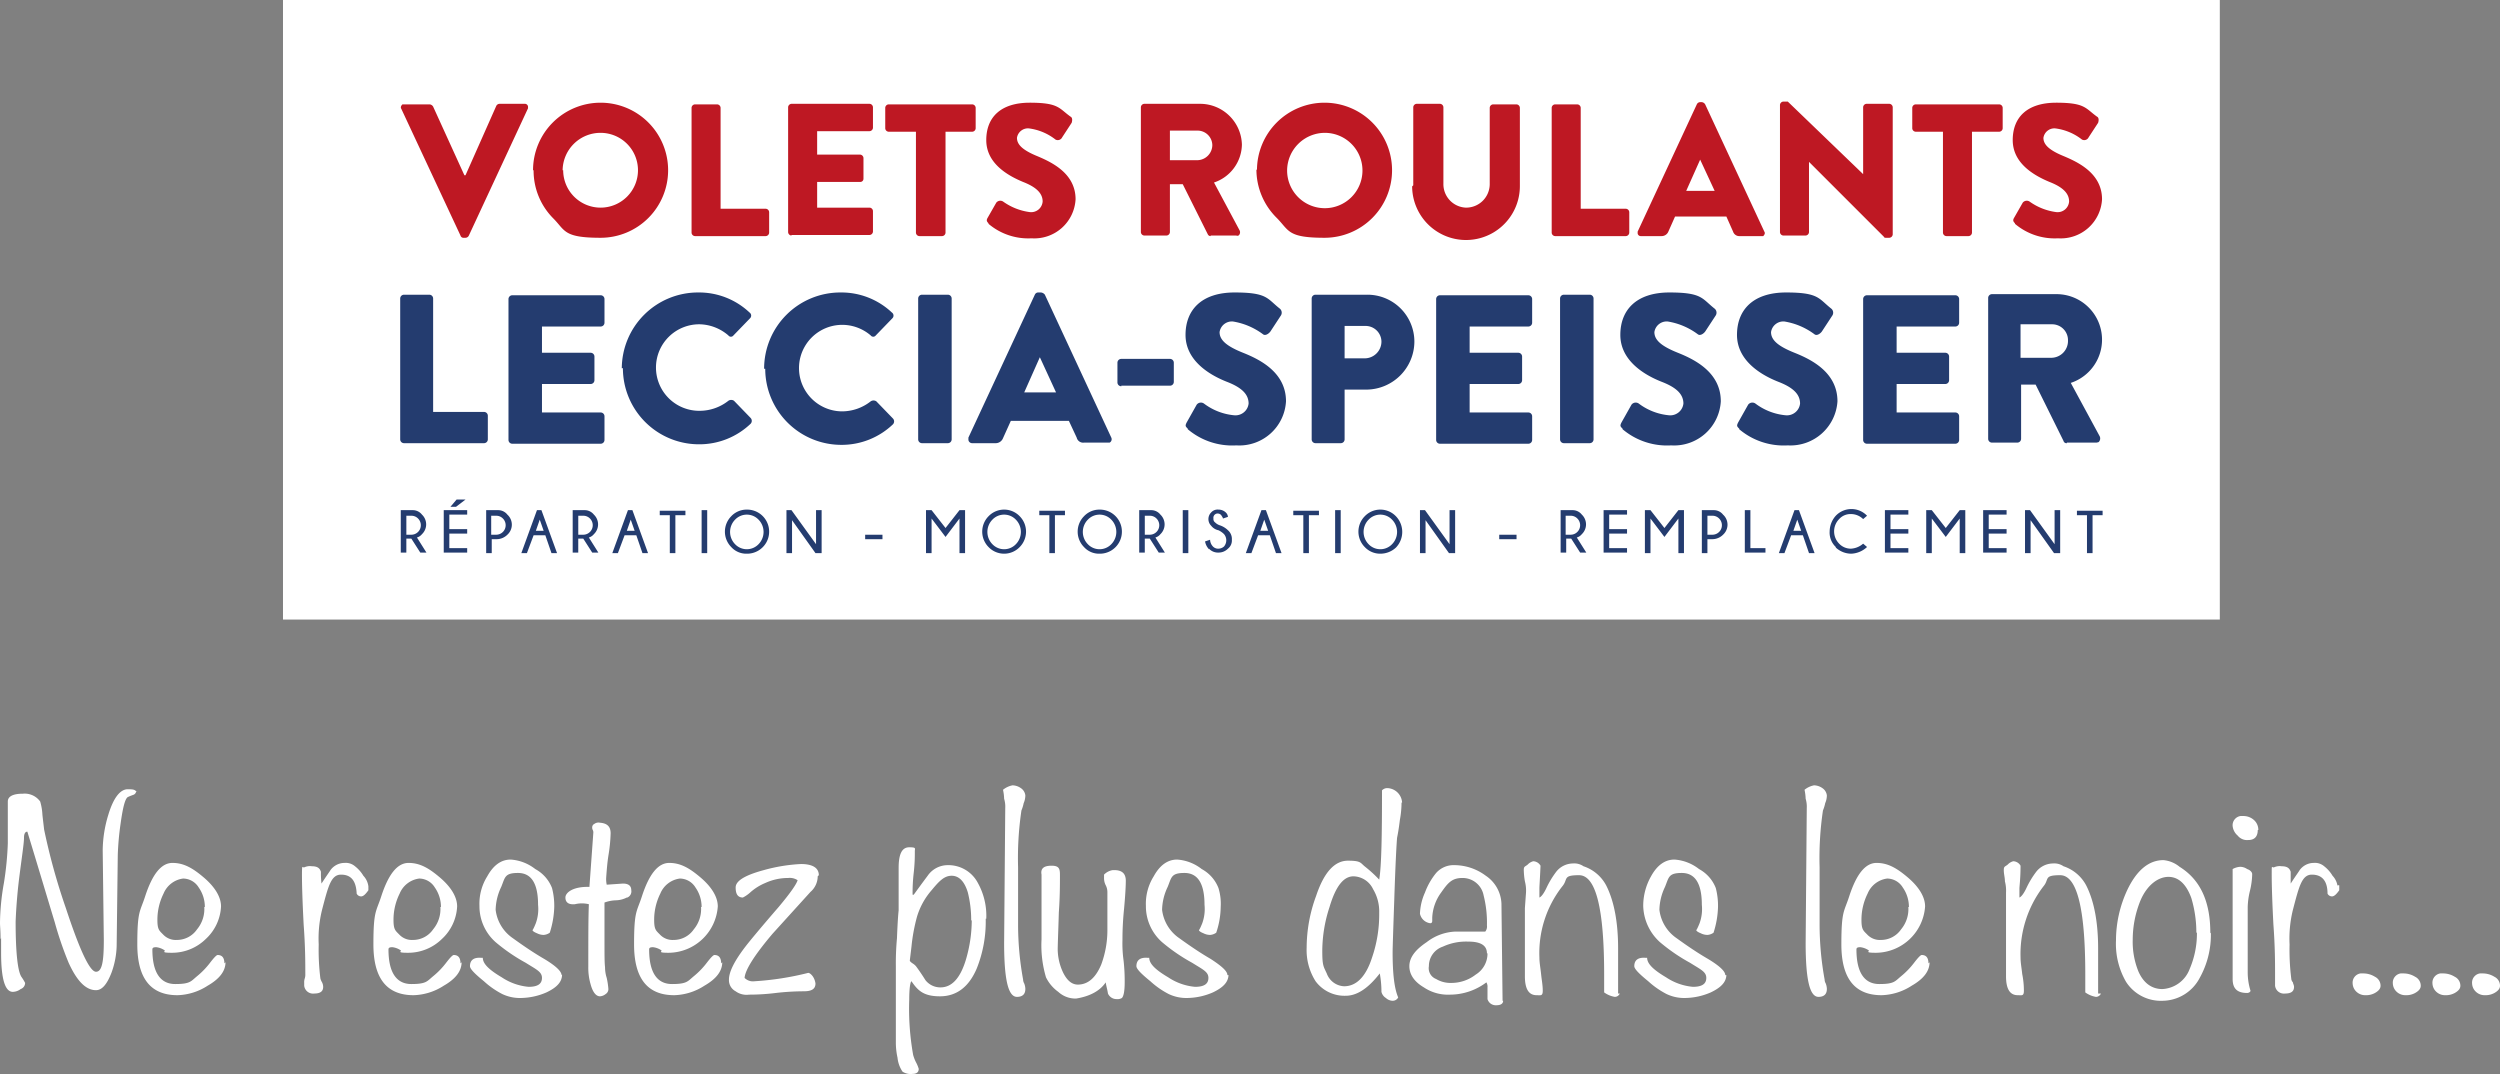 <svg xmlns="http://www.w3.org/2000/svg" width="447.9" height="192.423" viewBox="0 0 447.9 192.423">
  <rect x="0" y="0" width="447.9" height="192.423" fill="#808080" stroke="none"/>
  <g id="Groupe_813" data-name="Groupe 813" transform="translate(-160.8 -143.8)">
    <g id="Groupe_800" data-name="Groupe 800">
      <rect id="Rectangle_831" data-name="Rectangle 831" width="347" height="111" transform="translate(211.5 143.8)" fill="#fff"/>
      <path id="elem" d="M489.7,241.8a3.552,3.552,0,0,1-1.1-2.8,4.3,4.3,0,0,1,1.1-2.8,3.867,3.867,0,0,1,5.6,0l-.7.6a3.1,3.1,0,0,0-2.2-.9,2.724,2.724,0,0,0-2.1.9,3.139,3.139,0,0,0,0,4.4,2.878,2.878,0,0,0,2.1.9,3.6,3.6,0,0,0,2.2-.9l.7.6a4.417,4.417,0,0,1-2.8,1.2,4.1,4.1,0,0,1-2.8-1.1h0Zm-84.4,0a3.924,3.924,0,0,1,0-5.5h0a3.866,3.866,0,0,1,5.6,0,4.047,4.047,0,0,1,0,5.6,4.106,4.106,0,0,1-2.8,1.1,3.784,3.784,0,0,1-2.8-1.2h0Zm.7-4.9a3.139,3.139,0,0,0,0,4.4,2.9,2.9,0,0,0,4.2,0h0a3.139,3.139,0,0,0,0-4.4,2.9,2.9,0,0,0-4.2,0Zm-51,4.9a3.924,3.924,0,0,1,0-5.5h0a3.784,3.784,0,0,1,2.8-1.2,3.95,3.95,0,0,1,.1,7.9h-.1a3.631,3.631,0,0,1-2.8-1.2Zm.7-4.9a3.139,3.139,0,0,0,0,4.4,2.9,2.9,0,0,0,4.2,0h0a3.139,3.139,0,0,0,0-4.4,2.9,2.9,0,0,0-4.2,0Zm-17.8,4.9a3.924,3.924,0,0,1,0-5.5h0a3.866,3.866,0,0,1,5.6,0,3.924,3.924,0,0,1,0,5.5h0a3.866,3.866,0,0,1-5.6,0Zm.7-4.9a3.139,3.139,0,0,0,0,4.4,2.9,2.9,0,0,0,4.2,0h0a3.139,3.139,0,0,0,0-4.4,2.9,2.9,0,0,0-4.2,0Zm-46.8,4.9a3.924,3.924,0,0,1,0-5.5h0a3.784,3.784,0,0,1,2.8-1.2,3.95,3.95,0,0,1,.1,7.9h-.1a3.631,3.631,0,0,1-2.8-1.2Zm.7-4.9a3.139,3.139,0,0,0,0,4.4,2.9,2.9,0,0,0,4.2,0h0a3.139,3.139,0,0,0,0-4.4,2.9,2.9,0,0,0-4.2,0Zm84.9,5.3a2.666,2.666,0,0,1-.7-1.4l.9-.3a1.845,1.845,0,0,0,.5,1.2,1.284,1.284,0,0,0,1,.4,1.528,1.528,0,0,0,1-.4,1.713,1.713,0,0,0,0-2.2,3.591,3.591,0,0,0-1-.7h0a2.223,2.223,0,0,1-1.3-.8,1.69,1.69,0,0,1,0-2.4,1.535,1.535,0,0,1,1.3-.5,1.9,1.9,0,0,1,1.3.5,1.234,1.234,0,0,1,.4.8l-.9.3c0-.2-.2-.4-.3-.6a.864.864,0,0,0-.6-.3.765.765,0,0,0-.8.9h0a.745.745,0,0,0,.3.7,2.178,2.178,0,0,0,.8.5,3.765,3.765,0,0,1,1.5.9,2.06,2.06,0,0,1,.7,1.7,1.865,1.865,0,0,1-.7,1.6,2.342,2.342,0,0,1-1.7.7,2.193,2.193,0,0,1-1.7-.7h0Zm138.7.7v-7.7h4.2v.8h-3.2v2.6h3.2v.8h-3.2V242h3.2v.8h-4.2Zm-17.6,0v-7.7h4.2v.8h-3.2v2.6h3.2v.8h-3.2V242h3.2v.8h-4.2Zm-50.4,0v-7.7h4.2v.8h-3.2v2.6h3.2v.8h-3.2V242h3.2v.8h-4.2Zm-207.8,0v-7.7h4.2v.8h-3.2v2.6h3.2v.8h-3.2V242h3.2v.8h-4.2Zm288.5,0-4.2-5.9v5.9h-1v-7.7h.9l4.4,6.1v-6.1h1v7.7h-1.1Zm-16.9,0v-6.2l-2.5,3.3-2.5-3.3v6.2h-1v-7.7h1l2.5,3.2,2.5-3.2h1v7.7h-1Zm-27,0-1.1-3.2h-2.1l-1.2,3.2h-1l2.8-7.7h.8l2.8,7.7h-1Zm-2.9-4h1.5l-.7-2-.7,2h0Zm-8.6,4v-7.7h1V242h2.7v.8h-3.7Zm-7.7,0v-7.7h2.2a2.088,2.088,0,0,1,1.6.8,2.425,2.425,0,0,1,0,3.6,2.732,2.732,0,0,1-1.9.8h-.9v2.5h-1Zm1-6.8v3.5h.9a1.7,1.7,0,0,0,1.2-2.9,1.656,1.656,0,0,0-1.2-.5h-.9Zm-5.2,6.8v-6.2L459,240l-2.5-3.3v6.2h-1v-7.7h1l2.5,3.2,2.5-3.2h1v7.7Zm-21.1,0v-7.7h2.2a2.088,2.088,0,0,1,1.6.8,2.416,2.416,0,0,1,0,3.5h0a1.8,1.8,0,0,1-.9.6l1.7,2.7h-1.1l-1.6-2.5h-.9v2.5h-1Zm.9-6.8v3.5h.9a1.7,1.7,0,0,0,1.2-2.9,1.656,1.656,0,0,0-1.2-.5h-.9Zm-20.9,6.8-4.2-5.9v5.9h-1v-7.7h.9l4.4,6.1v-6.1h1v7.7h-1.1Zm-20.4,0v-7.7h1v7.7Zm-10.6,0-1.1-3.2h-2.1l-1.2,3.2h-1l2.8-7.7h.8l2.8,7.7h-1Zm-2.9-4H388l-.7-2-.7,2h0Zm-13.8,4v-7.7h1v7.7Zm-7.8,0v-7.7h2.2a2.088,2.088,0,0,1,1.6.8,2.416,2.416,0,0,1,0,3.5h0a1.8,1.8,0,0,1-.9.6l1.7,2.7h-1.1l-1.6-2.5h-.9v2.5h-1Zm1-6.8v3.5h.9a1.7,1.7,0,0,0,1.2-2.9,1.656,1.656,0,0,0-1.2-.5h-.9Zm-33.2,6.8v-6.2l-2.5,3.3-2.5-3.3v6.2h-1v-7.7h1l2.5,3.2,2.5-3.2h1v7.7Zm-25.8,0-4.2-5.9v5.9h-1v-7.7h.9l4.4,6.1v-6.1h1v7.7h-1.1Zm-20.4,0v-7.7h1v7.7Zm-10.6,0-1.1-3.2h-2.1l-1.2,3.2h-1l2.8-7.7h.8l2.8,7.7h-1Zm-2.9-4h1.5l-.7-2-.7,2h0Zm-9.6,4v-7.7h2.2a2.088,2.088,0,0,1,1.6.8,2.416,2.416,0,0,1,0,3.5h0a1.8,1.8,0,0,1-.9.6l1.7,2.7h-1.1l-1.6-2.5h-.9v2.5h-1Zm1-6.8v3.5h.9a1.7,1.7,0,0,0,1.2-2.9,1.656,1.656,0,0,0-1.2-.5h-.9Zm-4.8,6.8-1.1-3.2h-2.1l-1.2,3.2h-1l2.8-7.7h.8l2.8,7.7h-1Zm-2.9-4h1.5l-.7-2-.7,2h0Zm-8.8,4v-7.7h2.2a2.088,2.088,0,0,1,1.6.8,2.425,2.425,0,0,1,0,3.6,2.732,2.732,0,0,1-1.9.8h-.9v2.5h-1Zm.9-6.8v3.5h.9a1.7,1.7,0,0,0,1.2-2.9,1.656,1.656,0,0,0-1.2-.5h-.9Zm-16.2,6.8v-7.7h2.2a2.088,2.088,0,0,1,1.6.8,2.416,2.416,0,0,1,0,3.5h0a1.8,1.8,0,0,1-.9.6l1.7,2.7h-1.1l-1.6-2.5h-.9v2.5h-1Zm1-6.8v3.5h.9a1.7,1.7,0,0,0,1.2-2.9,1.656,1.656,0,0,0-1.2-.5h-.9Zm301.1,6.8v-6.8h-1.8v-.8h4.6v.8h-1.8v6.8Zm-140.4,0v-6.8h-1.8v-.8h4.6v.8h-1.8v6.8h-1Zm-45.5,0v-6.8H347v-.8h4.6v.8h-1.8v6.8h-1Zm-68,0v-6.8H279v-.8h4.6v.8h-1.8v6.8h-1Zm148.6-2.5v-.8h3.1v.8Zm-113.6,0v-.8h3.1v.8ZM520.3,235.2ZM502.6,235.2ZM452.2,235.2ZM244.5,235.2Zm-3-.6,1.1-1.3h1.6l-1.7,1.3h-1Z" fill="#243c6f"/>
      <path id="elem-2" data-name="elem" d="M472.4,220.6c-.4-.4-.5-.5-.2-1.1h0l1.8-3.2a.948.948,0,0,1,1.3-.2,10.592,10.592,0,0,0,5.4,2.1,2.366,2.366,0,0,0,2.6-2.1h0c0-1.7-1.3-2.9-3.9-3.9-3.3-1.3-7.4-3.9-7.4-8.4s2.9-7.6,8.8-7.6,5.8,1.1,8.1,2.9a.942.942,0,0,1,.2,1.2l-1.9,2.9c-.3.4-.9.8-1.3.5a12.32,12.32,0,0,0-5.4-2.3,2.227,2.227,0,0,0-2.4,1.9c0,1.4,1.2,2.5,4.2,3.7s7.7,3.5,7.7,8.7a8.442,8.442,0,0,1-8.8,7.9H481a12.327,12.327,0,0,1-8.6-2.9h0Zm-20.9,0c-.4-.4-.5-.5-.2-1.1h0l1.8-3.2a.948.948,0,0,1,1.3-.2,10.592,10.592,0,0,0,5.4,2.1,2.366,2.366,0,0,0,2.6-2.1h0c0-1.7-1.3-2.9-3.9-3.9-3.3-1.3-7.4-3.9-7.4-8.4s2.9-7.6,8.8-7.6,5.8,1.1,8.1,2.9a.942.942,0,0,1,.2,1.2l-1.9,2.9c-.3.4-.9.8-1.3.5a12.32,12.32,0,0,0-5.4-2.3,2.227,2.227,0,0,0-2.4,1.9c0,1.4,1.2,2.5,4.2,3.7s7.7,3.5,7.7,8.7a8.38,8.38,0,0,1-8.8,7.9h-.2a12.327,12.327,0,0,1-8.6-2.9h0Zm-77.9,0c-.4-.4-.5-.5-.2-1.1h0l1.8-3.2a.948.948,0,0,1,1.3-.2,10.592,10.592,0,0,0,5.4,2.1,2.366,2.366,0,0,0,2.6-2.1h0c0-1.7-1.3-2.9-3.9-3.9-3.3-1.3-7.4-3.9-7.4-8.4s2.9-7.6,8.8-7.6,5.8,1.1,8.1,2.9a.942.942,0,0,1,.2,1.2l-1.9,2.9c-.3.4-.9.8-1.3.5a12.32,12.32,0,0,0-5.4-2.3,2.227,2.227,0,0,0-2.4,1.9c0,1.4,1.2,2.5,4.2,3.7s7.7,3.5,7.7,8.7a8.38,8.38,0,0,1-8.8,7.9h-.2a12.327,12.327,0,0,1-8.6-2.9h0Zm-75.9-10.7a13.657,13.657,0,0,1,13.7-13.7h0a13.174,13.174,0,0,1,9.2,3.6.668.668,0,0,1,.1,1h0l-3,3.1a.561.561,0,0,1-.9,0,7.844,7.844,0,0,0-5.1-1.9,7.75,7.75,0,1,0,0,15.5,8.324,8.324,0,0,0,5.1-1.8.908.908,0,0,1,1,0l3,3.1a.758.758,0,0,1,0,1,13.271,13.271,0,0,1-9.2,3.7,13.636,13.636,0,0,1-13.7-13.6h0c0-.1-.2,0-.2,0Zm-25.5,0a13.657,13.657,0,0,1,13.7-13.7h0a13.174,13.174,0,0,1,9.2,3.6.668.668,0,0,1,.1,1h0l-3,3.1a.561.561,0,0,1-.9,0h0a8.155,8.155,0,0,0-5.1-2,7.751,7.751,0,1,0,0,15.5,8.324,8.324,0,0,0,5.1-1.8.908.908,0,0,1,1,0l3,3.1a.758.758,0,0,1,0,1,13.271,13.271,0,0,1-9.2,3.7,13.636,13.636,0,0,1-13.7-13.6h0c0-.1-.2,0-.2,0Zm223.1,13.4a.684.684,0,0,1-.7-.7V197.4a.684.684,0,0,1,.7-.7h15.8a.684.684,0,0,1,.7.7v4.2a.684.684,0,0,1-.7.7H500.6V207h8.7a.684.684,0,0,1,.7.7v4.2a.684.684,0,0,1-.7.7h-8.7v5.1h10.5a.684.684,0,0,1,.7.7v4.2a.684.684,0,0,1-.7.7H495.3Zm-76.5,0a.684.684,0,0,1-.7-.7V197.4a.684.684,0,0,1,.7-.7h15.8a.684.684,0,0,1,.7.7v4.2a.684.684,0,0,1-.7.7H424.1V207h8.7a.684.684,0,0,1,.7.7v4.2a.684.684,0,0,1-.7.7h-8.7v5.1h10.5a.684.684,0,0,1,.7.7v4.2a.684.684,0,0,1-.7.7H418.8Zm-166.2,0a.684.684,0,0,1-.7-.7V197.4a.684.684,0,0,1,.7-.7h15.8a.684.684,0,0,1,.7.7v4.2a.684.684,0,0,1-.7.7H257.9V207h8.7a.684.684,0,0,1,.7.7v4.2a.684.684,0,0,1-.7.7h-8.7v5.1h10.5a.684.684,0,0,1,.7.7v4.2a.684.684,0,0,1-.7.7H252.6Zm143.9-.1a.684.684,0,0,1-.7-.7V197.3a.684.684,0,0,1,.7-.7h9.2a8.408,8.408,0,0,1,8.5,8.4,8.644,8.644,0,0,1-8.5,8.6h-4v8.9a.684.684,0,0,1-.7.7Zm5.2-15.2h3.6a3.009,3.009,0,0,0,3-3h0a2.842,2.842,0,0,0-3-2.8h-3.6ZM335,223.2a.669.669,0,0,1-.7-.6v-.4h0l11.9-25.6a.67.67,0,0,1,.7-.4h.4a1.012,1.012,0,0,1,.7.4l11.9,25.6a.687.687,0,0,1-.3.9H355a1.187,1.187,0,0,1-1.3-.9l-1.4-3H341.9l-1.4,3.1a1.416,1.416,0,0,1-1.4.9H335Zm9.2-9.1H350l-2.9-6.3h0l-2.8,6.3Zm-111,9.1a.684.684,0,0,1-.7-.7V197.3a.684.684,0,0,1,.7-.7h4.5a.684.684,0,0,1,.7.7v20.3h9.1a.684.684,0,0,1,.7.7v4.2a.684.684,0,0,1-.7.7Zm297.9,0a.548.548,0,0,1-.6-.4l-5-10.1h-2.6v9.7a.684.684,0,0,1-.7.7h-4.5a.684.684,0,0,1-.7-.7V197.2h0a.684.684,0,0,1,.7-.7h11.4a8.156,8.156,0,0,1,2.7,15.9L537,222a.919.919,0,0,1-.2,1,2.266,2.266,0,0,1-.4.1h-5.3Zm-8.3-15.3h5.6a3.014,3.014,0,0,0,2.9-3.1,2.84,2.84,0,0,0-2.9-2.9h-5.6v5.9h0ZM441,223.2a.684.684,0,0,1-.7-.7V197.3a.684.684,0,0,1,.7-.7h4.6a.684.684,0,0,1,.7.7v25.2a.684.684,0,0,1-.7.7Zm-115,0a.684.684,0,0,1-.7-.7V197.3a.684.684,0,0,1,.7-.7h4.6a.684.684,0,0,1,.7.7v25.2a.684.684,0,0,1-.7.7ZM361.7,213a.684.684,0,0,1-.7-.7h0v-3.5a.684.684,0,0,1,.7-.7h8.7a.684.684,0,0,1,.7.7h0v3.4a.684.684,0,0,1-.7.7h-8.7Z" fill="#243c6f"/>
      <path id="elem-3" data-name="elem" d="M521.8,183.8c-.3-.3-.4-.5-.2-.9h0l1.6-2.8a.925.925,0,0,1,1.2-.2,10.559,10.559,0,0,0,4.8,1.9,2.061,2.061,0,0,0,2.3-1.9h0c0-1.5-1.2-2.6-3.5-3.5-2.9-1.2-6.6-3.4-6.6-7.5s2.6-6.7,7.8-6.7,5.2,1,7.3,2.5c.4.2.3.8.2,1.1l-1.7,2.6a.869.869,0,0,1-1.2.4,9.7,9.7,0,0,0-4.8-2,1.992,1.992,0,0,0-2.1,1.7c0,1.2,1,2.2,3.7,3.3,2.6,1.1,6.8,3.1,6.8,7.7a7.4,7.4,0,0,1-7.8,7h-.2a11,11,0,0,1-7.6-2.6h0Zm-23.1,2.6c-.2,0-.3,0-.4-.2l-13.4-13.4h0v12.6a.645.645,0,0,1-.6.6h-4a.645.645,0,0,1-.6-.6V162.6h0a.645.645,0,0,1,.6-.6h.8l13.5,13h0V163a.645.645,0,0,1,.6-.6h4.1a.645.645,0,0,1,.6.6v22.8a.645.645,0,0,1-.6.6ZM414,177V163h0a.645.645,0,0,1,.6-.6h4.2a.645.645,0,0,1,.6.6h0v13.7a4.209,4.209,0,0,0,4,4.3h.1a4.225,4.225,0,0,0,4.2-4.2h0V163.1a.645.645,0,0,1,.6-.6h4.2a.645.645,0,0,1,.6.6v14a9.65,9.65,0,0,1-19.3.1h0l.2-.2Zm-28-2.7a12.1,12.1,0,1,1,12.1,12.1c-6.7,0-6.3-1.3-8.6-3.6a12.2,12.2,0,0,1-3.6-8.6h.1Zm5.4,0a6.75,6.75,0,1,0,6.8-6.7h0a6.786,6.786,0,0,0-6.8,6.7Zm-53.5,9.5c-.3-.3-.4-.5-.2-.9h0l1.6-2.8a.925.925,0,0,1,1.2-.2,10.559,10.559,0,0,0,4.8,1.9,2.061,2.061,0,0,0,2.3-1.9h0c0-1.5-1.2-2.6-3.5-3.5-2.9-1.2-6.6-3.4-6.6-7.5s2.6-6.7,7.8-6.7,5.2,1,7.3,2.5c.4.2.3.8.2,1.1l-1.7,2.6a.869.869,0,0,1-1.2.4,9.7,9.7,0,0,0-4.8-2,1.992,1.992,0,0,0-2.1,1.7c0,1.2,1,2.2,3.7,3.3,2.6,1.1,6.8,3.1,6.8,7.7a7.4,7.4,0,0,1-7.8,7h-.2a11,11,0,0,1-7.6-2.6h0Zm-81.6-9.5a12.1,12.1,0,1,1,12.1,12.1c-6.7,0-6.3-1.3-8.5-3.5a12.1,12.1,0,0,1-3.5-8.6Zm5.4,0a6.7,6.7,0,1,0,6.7-6.7,6.786,6.786,0,0,0-6.8,6.7h0Zm-17.8,12.1a.548.548,0,0,1-.6-.4l-10.6-22.7c-.2-.3,0-.6.2-.8h4.9a.822.822,0,0,1,.6.4l5.6,12.3h.2l5.5-12.4a.675.675,0,0,1,.6-.4h4.5a.56.56,0,0,1,.6.5v.3L244.8,186a.675.675,0,0,1-.6.4h-.3Zm228.6-.3a1.165,1.165,0,0,1-1.2-.8l-1.2-2.7h-9.2l-1.2,2.7a1.3,1.3,0,0,1-1.2.8h-3.7a.56.56,0,0,1-.6-.5v-.3h0l10.6-22.8a.675.675,0,0,1,.6-.4h.3a.822.822,0,0,1,.6.4l10.6,22.8c.2.3,0,.6-.2.8h-4.2Zm-9.6-8.1H468l-2.6-5.6h0Zm-85.2,8.1a.55.55,0,0,1-.5-.3l-4.5-9h-2.3v8.6a.645.645,0,0,1-.6.6h-4a.645.645,0,0,1-.6-.6h0V163a.645.645,0,0,1,.6-.6h10.1a7.5,7.5,0,0,1,7.4,7.3,7.3,7.3,0,0,1-5,6.8l4.6,8.6a.765.765,0,0,1-.2.9c-.1,0-.2.1-.4,0h-4.6Zm-7.3-13.6h5a2.737,2.737,0,0,0,2.6-2.7,2.647,2.647,0,0,0-2.6-2.6h-5Zm139.1,13.6a.645.645,0,0,1-.6-.6V167.4H504a.645.645,0,0,1-.6-.6h0v-3.7a.645.645,0,0,1,.6-.6h15a.645.645,0,0,1,.6.6h0v3.7a.645.645,0,0,1-.6.6h-4.9v18.1a.645.645,0,0,1-.6.6Zm-70.1,0a.645.645,0,0,1-.6-.6h0V163.1h0a.645.645,0,0,1,.6-.6h4a.645.645,0,0,1,.6.6v18.1h8.1a.645.645,0,0,1,.6.6h0v3.7a.645.645,0,0,1-.6.6H439.4Zm-113.9,0a.645.645,0,0,1-.6-.6V167.4H320a.645.645,0,0,1-.6-.6h0v-3.7a.645.645,0,0,1,.6-.6h15a.645.645,0,0,1,.6.6h0v3.7a.645.645,0,0,1-.6.6h-4.8v18.1a.645.645,0,0,1-.6.6Zm-40.2,0a.645.645,0,0,1-.6-.6h0V163.1h0a.645.645,0,0,1,.6-.6h4a.645.645,0,0,1,.6.6v18.1H298a.645.645,0,0,1,.6.6h0v3.7a.645.645,0,0,1-.6.6H285.3Zm17.3-.1a.645.645,0,0,1-.6-.6h0V163a.645.645,0,0,1,.6-.6h14a.645.645,0,0,1,.6.6h0v3.7a.645.645,0,0,1-.6.6h-9.4v4.2h7.7a.645.645,0,0,1,.6.6v3.7a.576.576,0,0,1-.6.6h-7.7V181h9.4a.645.645,0,0,1,.6.6h0v3.7a.645.645,0,0,1-.6.6h-14Z" fill="#be1823"/>
    </g>
    <g id="Groupe_806" data-name="Groupe 806">
      <path id="Tracé_12" data-name="Tracé 12" d="M185.2,285.5a.752.752,0,0,1-.5.7,10.381,10.381,0,0,0-1,.4c-.5.3-.9,1.9-1.3,4.8a50.669,50.669,0,0,0-.5,5.6l-.2,16.3a15.066,15.066,0,0,1-.9,4.7c-.8,2.1-1.7,3.2-2.8,3.2-1.8,0-3.4-1.6-4.9-4.9a62.824,62.824,0,0,1-2.5-7.3c-1.1-3.6-2.7-9-4.9-16.2-.4,0-.6.4-.6,1.1,0,1-.4,3.5-.9,7.5q-.45,3.75-.6,7.5c0,5.8.4,9.1,1.1,10a8.8,8.8,0,0,1,.6,1,1.17,1.17,0,0,1-.8,1.1,2.389,2.389,0,0,1-1.4.5c-1.4,0-2.1-2.3-2.1-7s0-1.6-.1-2.7c0-1.2-.1-2.1-.1-2.7a42.7,42.7,0,0,1,.7-7.1,56.891,56.891,0,0,0,.7-7.1v-7.5c0-.9.9-1.4,2.7-1.4a3.418,3.418,0,0,1,3.1,1.4,10.04,10.04,0,0,1,.4,2.4c.1.9.2,1.7.3,2.6a113.076,113.076,0,0,0,3.9,14.1q3.75,11.4,5.4,11.4c1.1,0,1.4-1.9,1.4-5.7l-.2-16.1a22.412,22.412,0,0,1,1-6.3c.9-3,2.1-4.6,3.5-4.6s1.2.2,1.7.5l-.2-.2Zm16,30.7c0,1.6-1.1,3-3.2,4.2a10.429,10.429,0,0,1-5.4,1.7c-4.8,0-7.2-3-7.2-9.1s.5-5.8,1.4-8.6c1.3-4,2.9-6,4.9-6s3.6.9,5.6,2.6,3.1,3.5,3.1,5.2a8.472,8.472,0,0,1-2.7,5.8,8.625,8.625,0,0,1-6.1,2.5c-2.3,0-.9-.3-1.4-.5a3.36,3.36,0,0,0-1.4-.5c-.5,0-.7.1-.7.4,0,4.1,1.4,6.2,4.1,6.2s2.8-.5,3.9-1.4a14.211,14.211,0,0,0,2.4-2.5c.7-.9,1.1-1.3,1.3-1.3q1.2,0,1.2,1.5l.2-.2Zm-3.7-9.9a6.062,6.062,0,0,0-1.1-3.5,3.314,3.314,0,0,0-2.8-1.6,4.406,4.406,0,0,0-3.5,2.7,10.493,10.493,0,0,0-1.1,4.7c0,1.7.3,1.9,1,2.6a3.108,3.108,0,0,0,2.5,1,4.369,4.369,0,0,0,3.6-1.9,5.688,5.688,0,0,0,1.3-4h.1Zm29.3-3.9v.9c-.5.7-.9,1.1-1.3,1.1a.891.891,0,0,1-.8-.5c-.1-2.3-1-3.4-2.8-3.4s-2.3,2.1-3.4,6.3a21.426,21.426,0,0,0-.6,6.2,41.552,41.552,0,0,0,.3,6.1,2.6,2.6,0,0,0,.3.7,1.884,1.884,0,0,1,.2.8c0,.8-.5,1.2-1.6,1.2a1.594,1.594,0,0,1-1.8-1.4v-.5a2.2,2.2,0,0,1,.1-.8,2.2,2.2,0,0,0,.1-.8c0-2,0-4.9-.3-8.9-.2-3.9-.3-6.9-.3-8.9s.1-1.2.4-1.3a2.4,2.4,0,0,1,1.4-.2c.9,0,1.4.3,1.6,1a14.768,14.768,0,0,0,.1,2.1c.9-1.4,1.5-2.2,1.6-2.4a3.127,3.127,0,0,1,2.5-1.3,2.546,2.546,0,0,1,1.9.6,6.122,6.122,0,0,1,1.5,1.7,3.379,3.379,0,0,1,.9,1.9h0v-.2Zm16.7,13.8c0,1.6-1.1,3-3.2,4.2a10.429,10.429,0,0,1-5.4,1.7c-4.8,0-7.2-3-7.2-9.1s.5-5.8,1.4-8.6c1.3-4,2.9-6,4.9-6s3.6.9,5.6,2.6,3.1,3.5,3.1,5.2A8.472,8.472,0,0,1,240,312a8.625,8.625,0,0,1-6.1,2.5c-2.3,0-.9-.3-1.4-.5a3.36,3.36,0,0,0-1.4-.5c-.5,0-.7.1-.7.4,0,4.1,1.4,6.2,4.1,6.2s2.8-.5,3.9-1.4a14.211,14.211,0,0,0,2.4-2.5c.7-.9,1.1-1.3,1.3-1.3q1.2,0,1.2,1.5Zm-3.7-9.9a6.062,6.062,0,0,0-1.1-3.5,3.314,3.314,0,0,0-2.8-1.6,4.406,4.406,0,0,0-3.5,2.7,10.493,10.493,0,0,0-1.1,4.7c0,1.7.3,1.9,1,2.6a3.108,3.108,0,0,0,2.5,1,4.369,4.369,0,0,0,3.6-1.9,5.688,5.688,0,0,0,1.3-4h.1Zm21.7,12.1c0,1.3-.9,2.3-2.8,3.2a11.864,11.864,0,0,1-4.6,1,7.362,7.362,0,0,1-3.3-.7,15.03,15.03,0,0,1-3.3-2.3c-1.6-1.3-2.5-2.2-2.5-2.7,0-1.1.7-1.6,2-1.5h.3c0,1.1,1.2,2.2,3.4,3.5a10.278,10.278,0,0,0,4.8,1.7c1.6,0,2.4-.5,2.4-1.6s-1-1.5-2.9-2.7a32.32,32.32,0,0,1-5.4-3.7,8.579,8.579,0,0,1-2.9-6.5,9.245,9.245,0,0,1,1.4-5.3q1.65-3,4.2-3a8,8,0,0,1,4.4,1.7,6.581,6.581,0,0,1,3,3.4,12.672,12.672,0,0,1,.4,3.4,16.492,16.492,0,0,1-.8,4.6,2.1,2.1,0,0,1-1.1.4,2.663,2.663,0,0,1-1.2-.3c-.5-.2-.8-.4-.8-.6,0,.1.2-.2.6-1.2a7.512,7.512,0,0,0,.4-3.3q0-5.7-3.6-5.7c-2.4,0-2.3.8-3,2.5a9.9,9.9,0,0,0-1,4.1,7.179,7.179,0,0,0,3.1,5.1c1.8,1.3,3.7,2.6,5.6,3.7,2,1.2,3.1,2.2,3.1,2.9h0Zm11.6-13.8a4.552,4.552,0,0,1-2,.5,6.466,6.466,0,0,0-2,.4v6c0,3.6,0,4.7.1,5.6a6.279,6.279,0,0,0,.3,1.9,13.8,13.8,0,0,1,.3,2,1.05,1.05,0,0,1-.5.9,1.777,1.777,0,0,1-1,.4c-.7,0-1.3-.7-1.7-2.2a10.551,10.551,0,0,1-.4-3.1c0-5,0-8.8.1-11.2a5.283,5.283,0,0,0-2.5,0c-1.1.1-1.7-.3-1.7-1.2s1.4-2,4.3-1.9l.7-9.7a.9.9,0,0,0-.1-.5.9.9,0,0,1-.1-.5.675.675,0,0,1,.4-.6,1.232,1.232,0,0,1,1-.2c1.3.1,1.9.7,1.9,1.9a28.52,28.52,0,0,1-.4,4c-.2,1.3-.3,2.6-.4,4a4.869,4.869,0,0,0,.1,1.2l2.9-.2q1.5,0,1.5,1.2a1.191,1.191,0,0,1-.7,1.3h0Zm17.1,11.6c0,1.6-1.1,3-3.2,4.2a10.429,10.429,0,0,1-5.4,1.7c-4.8,0-7.2-3-7.2-9.1s.5-5.8,1.4-8.6c1.3-4,2.9-6,4.9-6s3.6.9,5.6,2.6,3.1,3.5,3.1,5.2a8.91,8.91,0,0,1-8.8,8.3c-2.3,0-.9-.3-1.4-.5a3.36,3.36,0,0,0-1.4-.5c-.5,0-.7.1-.7.4,0,4.1,1.4,6.2,4.1,6.2s2.8-.5,3.9-1.4a14.21,14.21,0,0,0,2.4-2.5c.7-.9,1.1-1.3,1.3-1.3q1.2,0,1.2,1.5l.2-.2Zm-3.7-9.9a6.062,6.062,0,0,0-1.1-3.5,3.314,3.314,0,0,0-2.8-1.6,4.406,4.406,0,0,0-3.5,2.7,10.492,10.492,0,0,0-1.1,4.7c0,1.7.3,1.9,1,2.6a3.108,3.108,0,0,0,2.5,1,4.369,4.369,0,0,0,3.6-1.9,5.688,5.688,0,0,0,1.3-4h.1Zm20.8-5.5a3.721,3.721,0,0,1-1.3,2.8l-6.8,7.5c-3.3,3.9-4.9,6.5-5,7.9a2.107,2.107,0,0,0,1.8.6,51.855,51.855,0,0,0,9.6-1.5c.2,0,.5.2.8.6a2.947,2.947,0,0,1,.5,1.3c0,1-.7,1.4-2.1,1.4a44.559,44.559,0,0,0-5,.3,38.668,38.668,0,0,1-4.8.3,3.3,3.3,0,0,1-2.4-.6,2.245,2.245,0,0,1-1.2-2.1c0-1.4,1-3.4,3.1-6.1.7-.9,2.6-3.2,5.8-6.9,2.1-2.5,3.2-4.1,3.4-4.8a2.543,2.543,0,0,0-1.7-.4,9.784,9.784,0,0,0-4.1.9,9.482,9.482,0,0,0-2.7,1.7,6.014,6.014,0,0,1-1.3.9c-.9,0-1.3-.6-1.3-1.8s1.7-2.2,5-3.1a30.25,30.25,0,0,1,6.7-1.1c2.1,0,3.2.7,3.2,2l-.2.2Zm30.1,7.6a22.633,22.633,0,0,1-1.6,8.9c-1.4,3.3-3.6,5-6.6,5s-4-1.1-5.1-2.7c-.2.1-.4,1.2-.4,3.3a47.152,47.152,0,0,0,.7,9.9,6.944,6.944,0,0,0,.5,1.3,6.116,6.116,0,0,1,.5,1.2c0,.6-.4.9-1.1.9a2.689,2.689,0,0,1-1.8-.4,5.381,5.381,0,0,1-.9-2.5,12.651,12.651,0,0,1-.3-2.8V316.9a49.025,49.025,0,0,1,.2-5c.1-2.5.2-4.1.3-5v-7.6c0-2.5.6-3.7,1.9-3.7s1,.2,1,.7a31.27,31.27,0,0,1-.2,3.9,31.282,31.282,0,0,0-.2,3.9h.2c.8-1.1,1.6-2.2,2.5-3.4a4.369,4.369,0,0,1,3.6-1.9A5.957,5.957,0,0,1,336,302a12.091,12.091,0,0,1,1.5,6.4h-.1Zm-2.6.2a20.532,20.532,0,0,0-.6-4.9c-.6-2-1.6-3-2.9-3s-2.2.9-3.6,2.6a12.832,12.832,0,0,0-2.6,4.7,32.159,32.159,0,0,0-1,5.4c-.2,1.7-.3,2.5-.3,2.5,0,.1.2.3.5.5a2.651,2.651,0,0,1,.6.5c.6.8,1.2,1.7,1.7,2.5a3.366,3.366,0,0,0,2.7,1.3q3,0,4.5-4.8a25.14,25.14,0,0,0,1.1-7.2h-.1Zm9.7,12.4c0,.9-.5,1.4-1.5,1.4-1.6,0-2.3-3.2-2.3-9.7l.2-24.1a4.953,4.953,0,0,0-.2-1.7,8.754,8.754,0,0,0-.2-1.6,3.8,3.8,0,0,1,1.7-.8,2.7,2.7,0,0,1,1.5.5,1.826,1.826,0,0,1,.8,1.3,3.53,3.53,0,0,1-.3,1.4,6.8,6.8,0,0,1-.4,1.3,58.212,58.212,0,0,0-.6,10.2v10.2a55.237,55.237,0,0,0,.9,9.9,1.445,1.445,0,0,0,.2.7,2.92,2.92,0,0,1,.2.9h0Zm18-19.5c0,1.1-.1,2.8-.3,5a54.409,54.409,0,0,0-.3,5.7,22.343,22.343,0,0,0,.2,3.7,32.97,32.97,0,0,1,.2,3.9c0,1.6-.2,2.5-.5,2.8a1.486,1.486,0,0,1-.9.2,1.676,1.676,0,0,1-1.6-1c-.1-.7-.3-1.3-.4-2-1,1.5-2.8,2.5-5.3,2.9a4.542,4.542,0,0,1-3.2-1.2,6.964,6.964,0,0,1-2.2-2.6,20.176,20.176,0,0,1-.8-6.8V300.5c-.2-1.1.4-1.6,1.8-1.6s1.5.6,1.5,1.7c0,1.7,0,3.9-.2,6.7-.1,3.5-.2,5.7-.2,6.7a9.959,9.959,0,0,0,.9,3.9c.7,1.5,1.6,2.3,2.7,2.3q2.7,0,4.2-3.6a17.687,17.687,0,0,0,1.1-6v-7a2.662,2.662,0,0,0-.3-1.2,2.767,2.767,0,0,1-.3-1.3v-.6a2.751,2.751,0,0,1,1.5-.8c1.6-.1,2.4.5,2.4,1.9h0Zm18.4,16.9c0,1.3-.9,2.3-2.8,3.2a11.864,11.864,0,0,1-4.6,1,7.361,7.361,0,0,1-3.3-.7,15.028,15.028,0,0,1-3.3-2.3c-1.6-1.3-2.5-2.2-2.5-2.7,0-1.1.7-1.6,2-1.5h.3c0,1.1,1.2,2.2,3.4,3.5a10.278,10.278,0,0,0,4.8,1.7c1.6,0,2.4-.5,2.4-1.6s-1-1.5-2.9-2.7a32.321,32.321,0,0,1-5.4-3.7,8.579,8.579,0,0,1-2.9-6.5,9.245,9.245,0,0,1,1.4-5.3q1.65-3,4.2-3a8,8,0,0,1,4.4,1.7,6.581,6.581,0,0,1,3,3.4,9.629,9.629,0,0,1,.4,3.4,14.841,14.841,0,0,1-.8,4.6,2.1,2.1,0,0,1-1.1.4,2.664,2.664,0,0,1-1.2-.3c-.5-.2-.8-.4-.8-.6,0,.1.2-.2.6-1.2a7.512,7.512,0,0,0,.4-3.3q0-5.7-3.6-5.7c-2.4,0-2.3.8-3,2.5a9.9,9.9,0,0,0-1,4.1,7.179,7.179,0,0,0,3.1,5.1c1.8,1.3,3.7,2.6,5.6,3.7,2,1.3,3,2.2,3,2.9h.2Zm31-30.9a17.329,17.329,0,0,1-.3,3.2c-.2,1.7-.4,2.7-.5,3.2-.1,1.1-.3,4.8-.5,11-.2,5.7-.3,8.9-.3,9.5,0,3.8.3,6.5,1,8.1a1.1,1.1,0,0,1-1,.6,1.845,1.845,0,0,1-1.2-.5,1.779,1.779,0,0,1-.8-1.1,18.409,18.409,0,0,0-.3-3.3c-2.1,2.7-4.1,4-6.1,4a6.45,6.45,0,0,1-5.4-2.6,10.416,10.416,0,0,1-1.6-6,26.856,26.856,0,0,1,1.7-9.3q2.1-6.3,5.7-6.3c2.4,0,2.2.4,3.1,1.1a22.659,22.659,0,0,1,2.5,2.3c.4-2.4.5-7.8.5-16a1.284,1.284,0,0,1,1-.4,2.744,2.744,0,0,1,2.6,2.6h-.1Zm-4,19.8a7.775,7.775,0,0,0-1.1-4.2,4,4,0,0,0-3.5-2.3c-1.8,0-3.2,1.8-4.3,5.5a25.511,25.511,0,0,0-1.3,7.8c0,2.7.2,2.8.8,4.1a3.476,3.476,0,0,0,3.1,2.3c2.2,0,3.9-1.7,5-5.1a23.8,23.8,0,0,0,1.3-7.9h0v-.2Zm22.2,15.8c0,.5-.4.8-1.2.8a1.541,1.541,0,0,1-1.6-1.1v-2.1a1.486,1.486,0,0,0-.2-.9,10.839,10.839,0,0,1-6.5,2.2,7.737,7.737,0,0,1-4.7-1.3c-1.7-1-2.6-2.3-2.6-3.8s1-2.9,3.1-4.3a8.948,8.948,0,0,1,5.2-1.9h5.3a1.431,1.431,0,0,0,.3-1.1,19.893,19.893,0,0,0-.6-5.4,3.821,3.821,0,0,0-3.8-3.1c-1.9,0-2.6.9-3.8,2.6a8.194,8.194,0,0,0-1.6,4.5v.6c0,.2-.1.4-.3.4H417a2.168,2.168,0,0,1-1.8-1.7,10.071,10.071,0,0,1,.9-3.8,12.214,12.214,0,0,1,2-3.5,4.18,4.18,0,0,1,3.3-1.4,9.453,9.453,0,0,1,5.6,1.9,6.307,6.307,0,0,1,2.8,5l.2,17.4h.1Zm-2.9-8.5q0-2.1-3.3-2.1a9.893,9.893,0,0,0-4.6.9,3.664,3.664,0,0,0-2.5,3.5,2.074,2.074,0,0,0,1.3,2.3,4.953,4.953,0,0,0,2.7.7,7.1,7.1,0,0,0,4.4-1.5,4.406,4.406,0,0,0,2.1-3.8Zm23.8,7.2a.961.961,0,0,1-.9.6,4.552,4.552,0,0,1-1.9-.8v-3.2c0-11.9-1.5-17.8-4.5-17.8s-1.9.7-3,2a19.367,19.367,0,0,0-4.1,12.7c0,1,.2,2,.3,3s.3,2,.3,3-.4.8-1.1.8c-1.4,0-2.1-1.1-2.1-3.4V306.5a60400.377,60400.377,0,0,0,.2-2.8,6.479,6.479,0,0,0-.2-2,13.553,13.553,0,0,1-.2-2c0-.7.2-.6.7-1a2.075,2.075,0,0,1,1-.6,1.56,1.56,0,0,1,1.3.8c-.1,2.3-.2,3.7-.2,4.1v1.6c.3-.1.8-.7,1.3-1.8a16.09,16.09,0,0,1,1.7-2.8,3.838,3.838,0,0,1,3-1.5,2.887,2.887,0,0,1,1.9.5,7.134,7.134,0,0,1,4.1,3.5c1.4,2.8,2.1,6.6,2.1,11.2v8.1h.3Zm19.1-3.4c0,1.3-.9,2.3-2.8,3.2a11.864,11.864,0,0,1-4.6,1,7.361,7.361,0,0,1-3.3-.7,15.028,15.028,0,0,1-3.3-2.3c-1.6-1.3-2.5-2.2-2.5-2.7,0-1.1.7-1.6,2-1.5h.3c0,1.1,1.2,2.2,3.4,3.5a10.278,10.278,0,0,0,4.8,1.7c1.6,0,2.4-.5,2.4-1.6s-1-1.5-2.9-2.7a32.322,32.322,0,0,1-5.4-3.7,9.043,9.043,0,0,1-3-6.5,10.757,10.757,0,0,1,1.4-5.3q1.65-3,4.2-3a8,8,0,0,1,4.4,1.7,6.581,6.581,0,0,1,3,3.4,12.675,12.675,0,0,1,.4,3.4,16.492,16.492,0,0,1-.8,4.6,2.1,2.1,0,0,1-1.1.4,2.663,2.663,0,0,1-1.2-.3c-.5-.2-.8-.4-.8-.6,0,.1.2-.2.6-1.2a7.512,7.512,0,0,0,.4-3.3q0-5.7-3.6-5.7c-2.4,0-2.3.8-3,2.5a9.9,9.9,0,0,0-1,4.1,7.179,7.179,0,0,0,3.1,5.1c1.8,1.3,3.7,2.6,5.6,3.7,2,1.2,3.1,2.2,3.1,2.9h.2Zm18,2.6c0,.9-.5,1.4-1.5,1.4-1.6,0-2.3-3.2-2.3-9.7l.2-24.1a4.953,4.953,0,0,0-.2-1.7,8.751,8.751,0,0,0-.2-1.6,3.8,3.8,0,0,1,1.7-.8,2.7,2.7,0,0,1,1.5.5,1.826,1.826,0,0,1,.8,1.3,3.53,3.53,0,0,1-.3,1.4,6.8,6.8,0,0,1-.4,1.3,58.215,58.215,0,0,0-.6,10.2v10.2a55.24,55.24,0,0,0,.9,9.9,1.445,1.445,0,0,0,.2.7,2.921,2.921,0,0,1,.2.9h0Zm18.4-4.8c0,1.6-1.1,3-3.2,4.2a10.429,10.429,0,0,1-5.4,1.7c-4.8,0-7.2-3-7.2-9.1s.5-5.8,1.4-8.6c1.3-4,2.9-6,4.9-6s3.6.9,5.6,2.6,3.1,3.5,3.1,5.2a8.91,8.91,0,0,1-8.8,8.3c-2.3,0-.9-.3-1.4-.5a3.36,3.36,0,0,0-1.4-.5c-.5,0-.7.1-.7.4,0,4.1,1.4,6.2,4.1,6.2s2.8-.5,3.9-1.4a14.21,14.21,0,0,0,2.4-2.5c.7-.9,1.1-1.3,1.3-1.3q1.2,0,1.2,1.5h0l.2-.2Zm-3.7-9.9a6.062,6.062,0,0,0-1.1-3.5,3.314,3.314,0,0,0-2.8-1.6,4.406,4.406,0,0,0-3.5,2.7,10.492,10.492,0,0,0-1.1,4.7c0,1.7.3,1.9,1,2.6a3.108,3.108,0,0,0,2.5,1,4.369,4.369,0,0,0,3.6-1.9,5.688,5.688,0,0,0,1.3-4h.1Zm34.4,15.5a.961.961,0,0,1-.9.6,4.552,4.552,0,0,1-1.9-.8v-3.2c0-11.9-1.5-17.8-4.5-17.8s-1.9.7-3,2a19.93,19.93,0,0,0-4.1,12.7c0,1,.2,2,.3,3a15.264,15.264,0,0,1,.3,3c0,1-.4.8-1.1.8-1.4,0-2.1-1.1-2.1-3.4v-15a6.478,6.478,0,0,0-.2-2c0-.7-.2-1.3-.2-2s.2-.6.7-1a2.075,2.075,0,0,1,1-.6,1.56,1.56,0,0,1,1.3.8c0,2.3-.2,3.7-.2,4.1v1.6c.3-.1.8-.7,1.3-1.8a16.086,16.086,0,0,1,1.7-2.8,3.838,3.838,0,0,1,3-1.5,2.888,2.888,0,0,1,1.9.5,7.134,7.134,0,0,1,4.1,3.5c1.4,2.8,2.1,6.6,2.1,11.2v8.1h.5ZM556.9,311a15.849,15.849,0,0,1-2,8,7.6,7.6,0,0,1-6.7,4.1,7.4,7.4,0,0,1-6.5-3.4,13.56,13.56,0,0,1-1.8-7.4,21.487,21.487,0,0,1,2-9c1.7-3.6,3.9-5.4,6.5-5.4a5.322,5.322,0,0,1,2.9,1.2c3.7,2.3,5.5,6.2,5.5,11.8h0Zm-2.6-.1a21.627,21.627,0,0,0-.9-6.2c-.9-2.5-2.3-3.8-4.1-3.8s-3.8,1.4-5,4.2a18.6,18.6,0,0,0-1.4,7,14.173,14.173,0,0,0,1,5.7c.9,2.1,2.4,3.2,4.3,3.2a5.53,5.53,0,0,0,4.9-3.6,16.063,16.063,0,0,0,1.3-6.5h0Zm11-18.4c0,1.2-.6,1.8-1.7,1.8a2.142,2.142,0,0,1-1.9-.8,2.588,2.588,0,0,1-.9-1.7,1.667,1.667,0,0,1,1.4-1.8h.5a2.8,2.8,0,0,1,1.9.7,2.342,2.342,0,0,1,.8,1.8h0Zm-1,8a13.526,13.526,0,0,1-.4,2.9,13.522,13.522,0,0,0-.4,2.9v11.8a11.269,11.269,0,0,0,.5,3.2c0,.2-.3.4-.6.4-1.8,0-2.6-.8-2.6-2.5V299.5a3.26,3.26,0,0,1,1.3-.4,2.2,2.2,0,0,1,1.3.4c.6.2.9.6.9.9h0Zm15.6,1.9v.9c-.5.7-.9,1.1-1.3,1.1a.891.891,0,0,1-.8-.5c0-2.3-1-3.4-2.8-3.4s-2.3,2.1-3.4,6.3a21.427,21.427,0,0,0-.6,6.2,41.554,41.554,0,0,0,.3,6.1,1.082,1.082,0,0,0,.3.7c0,.2.2.5.2.8,0,.8-.5,1.2-1.6,1.2a1.594,1.594,0,0,1-1.8-1.4v-2.1c0-2,0-4.9-.3-8.9-.2-3.9-.3-6.9-.3-8.9s0-1.2.4-1.3a2.4,2.4,0,0,1,1.4-.2c.9,0,1.4.3,1.6,1v2.1c.9-1.4,1.5-2.2,1.6-2.4a3.127,3.127,0,0,1,2.5-1.3,2.546,2.546,0,0,1,1.9.6,6.124,6.124,0,0,1,1.5,1.7,3.379,3.379,0,0,1,.9,1.9h0v-.2Zm7.4,18c0,.5-.3.9-1,1.3a3.287,3.287,0,0,1-1.7.4,2.271,2.271,0,0,1-1.6-.6,2.127,2.127,0,0,1-.7-1.5,1.667,1.667,0,0,1,1.4-1.8h.5a3.936,3.936,0,0,1,2.1.6A1.781,1.781,0,0,1,587.3,320.4Zm7.2,0c0,.5-.3.9-1,1.3a3.287,3.287,0,0,1-1.7.4,2.271,2.271,0,0,1-1.6-.6,2.127,2.127,0,0,1-.7-1.5,1.667,1.667,0,0,1,1.4-1.8h.5a3.936,3.936,0,0,1,2.1.6A1.781,1.781,0,0,1,594.5,320.4Zm7.1,0c0,.5-.3.9-1,1.3a3.287,3.287,0,0,1-1.7.4,2.271,2.271,0,0,1-1.6-.6,2.127,2.127,0,0,1-.7-1.5,1.667,1.667,0,0,1,1.4-1.8h.5a3.936,3.936,0,0,1,2.1.6,1.781,1.781,0,0,1,1,1.6Zm7.1,0c0,.5-.3.9-1,1.3a3.287,3.287,0,0,1-1.7.4,2.271,2.271,0,0,1-1.6-.6,2.127,2.127,0,0,1-.7-1.5,1.667,1.667,0,0,1,1.4-1.8h.5a3.936,3.936,0,0,1,2.1.6,1.781,1.781,0,0,1,1,1.6Z" fill="#fff"/>
    </g>
  </g>
</svg>
